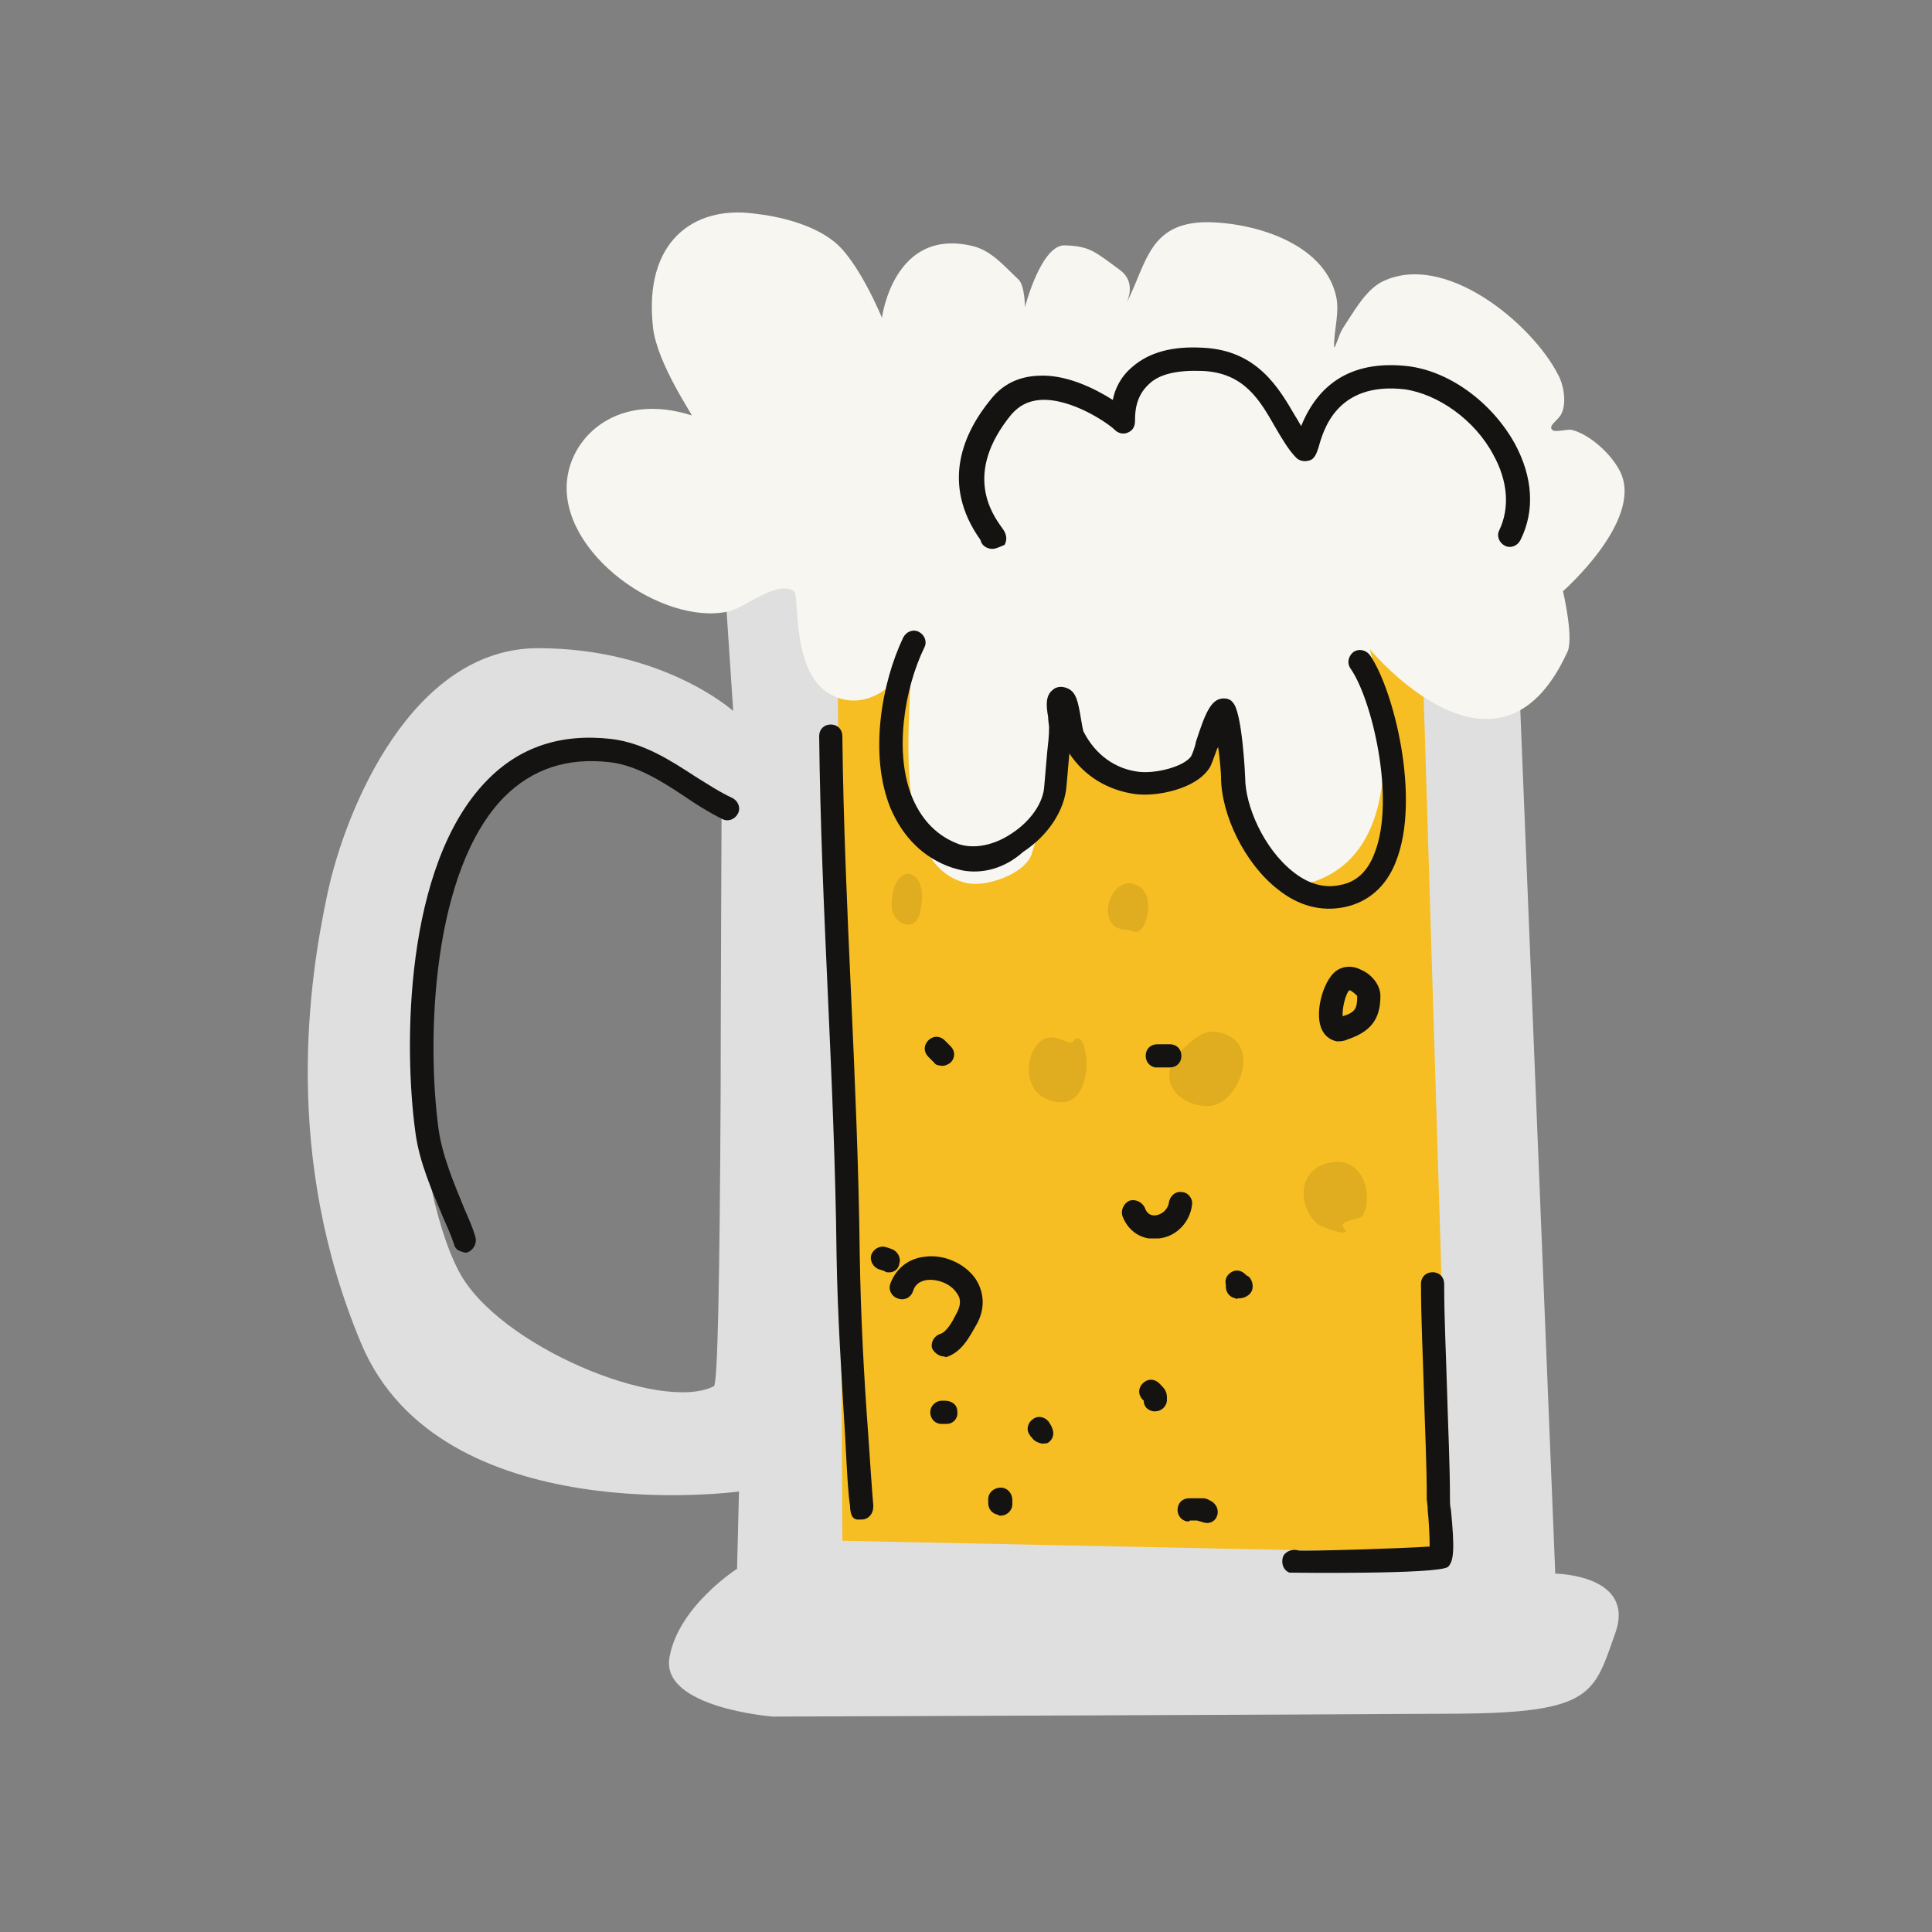 <?xml version="1.0" encoding="UTF-8"?>
<svg data-bbox="31.858 21.994 136.317 155.706" viewBox="0 0 200 200" height="200" width="200" xmlns="http://www.w3.org/2000/svg" data-type="color">
    <rect x="0" y="0" width="200" height="200" fill="#808080" stroke="none"/>
    <g>
        <path d="m156.4 49.3 4.6 113.6s8.4.1 6.2 6.2c-2.2 6.2-2.3 8.2-16.3 8.3-14 .1-70.9.3-70.9.3s-11.6-.9-10.7-6.1c.9-5.3 7-9.2 7-9.2l.2-8s-30.9 4.2-39.1-15.3c-8.2-19.5-5.4-37.7-3.5-46.6 1.9-8.9 8.8-25.4 21.8-25.4s20.2 6.5 20.2 6.5l-1-15.1 81.5-9.2zm-95 28.4c-4.4-.7-7.9.1-10.1 2.7-5.7 6.5-8.4 16.4-8.3 27.8.1 9.1 2 18.7 4.5 23.4 4 7.7 20.9 14.7 26.4 11.9.4-.2.6-11.1.7-30.3 0-6.6.1-30.2.1-30.3-.1 0-1.1-.6-1.5-.9-1.2-.6-2.5-1.3-3.9-1.9-2.8-1.1-5.4-2-7.9-2.4z" fill="#DFDFDF" data-color="1"/>
        <path d="m147.1 63.1 3 97.7-62.9-1.3-.5-95.6 60.4-.8z" fill="#F6BE22" data-color="2"/>
        <path d="M161.8 61.2s8.2-7.2 6-12.2c-.8-1.8-3.1-4-5.1-4.5-.4-.1-1.8.3-2 0-.5-.4.6-1 .9-1.6.6-1.1.3-3-.3-4.1-2.7-5.3-11.8-12.9-18.3-9.6-1.7.9-3 3.3-4 4.8-.4.6-.9 2.5-.9 1.8 0-1.7.6-3.5.2-5.2-1.3-5.5-8.6-7.6-13.5-7.6-5.8.1-6.1 4.2-8.1 8.2-.1.1 1-1.9-.7-3.2-2.7-2-3.2-2.5-5.7-2.6-2.5-.2-4.2 6.4-4.2 6.4s0-2.3-.7-2.9c-1.4-1.3-2.7-2.9-4.6-3.4-8.3-2.1-9.5 7.4-9.5 7.4s-2.5-6.1-5.1-8c-2.2-1.7-5.5-2.5-8.2-2.8-6.2-.8-11.4 2.9-10.4 11.8.4 3.7 4.2 9.2 4 9.1-7.5-2.4-12.4 2-12.9 6.7-.8 7.6 9.9 15.1 16.7 13.6 1.6-.3 5-3.3 6.8-2.1.6.4-.4 8.7 4 10.8 2 1 4.2.5 5.9-1 .5-.4 1.5-1.3 1.8-1.8.2-.4.4-1.6.4-1.1.1 5.6-2.3 21.4 5.7 23.3 2 .5 6.1-.9 6.8-3 1.5-4.8 2.7-9.7 4.1-14.6.1-.4.2.8.2 1.1.2.7.1 1.6.5 2.3 1.3 2.5 2.1 3.2 5.1 3.6 2.9.3 5.9-.1 7.7-2.6 1.1-1.5 2-3.1 2-5 0-.3-.2-.9-.2-.9s.2.6.2.9c0 1.8 0 3.6.3 5.5.4 2.6 3.3 13.6 7 13.1 14.7-2 8.1-24.6 8.1-24.6s13.2 16 20.4.4c.8-1.3-.4-6.4-.4-6.4z" fill="#F8F6F0" data-color="3"/>
        <path d="M139.1 127.1c-.7-.8 1.8-.8 2-1.3 1.1-2.3-.1-5.9-3.1-5.5-3.6.4-3.9 4.5-1.5 6.5.4.2 3.6 1.5 2.6.3z" opacity=".1" fill="#141312" data-color="4"/>
        <path d="M125.1 114.5c3.1 0 6-7.1.6-7.7-1-.1-1.9.6-2.6 1.2-4 3.2-1.5 6.5 2 6.5z" opacity=".1" fill="#141312" data-color="4"/>
        <path d="M118.9 128.2c-1.2-.2-2.2-1-2.7-2.3-.2-.6.1-1.3.7-1.6.6-.2 1.3.1 1.6.7.2.6.6.9 1.2.8.6-.1 1.2-.6 1.3-1.3.1-.7.7-1.2 1.3-1.1.7 0 1.2.7 1.1 1.3-.2 1.8-1.6 3.3-3.4 3.5h-1.1z" fill="#141312" data-color="4"/>
        <path d="M111.1 107.8c1.7-2.2 2.8 8.5-2.9 5.9-2.1-1-2.1-4.1-.8-5.6 1.5-1.7 3.2.3 3.7-.3z" opacity=".1" fill="#141312" data-color="4"/>
        <path d="M97.5 140.4c-.4-.1-.8-.4-1-.8-.2-.6.2-1.3.8-1.5.7-.2 1.3-1.3 1.7-2.1.5-.9.5-1.6 0-2.2-.6-.9-1.9-1.4-3-1.3-.8.1-1.3.5-1.5 1.2-.2.6-.9 1-1.6.7-.6-.2-1-.9-.7-1.6.6-1.5 1.8-2.5 3.5-2.7 2-.3 4.2.7 5.3 2.3.9 1.4 1 3.1.1 4.7-.7 1.2-1.5 2.9-3.2 3.4-.1-.1-.3-.1-.4-.1z" fill="#141312" data-color="4"/>
        <path d="M117.3 96.4c1.3.7 2.5-3.7.5-4.7-2.3-1.3-4.1 2.6-2.5 4.1.7.6 1.3.3 2 .6z" opacity=".1" fill="#141312" data-color="4"/>
        <path d="M138.4 107.8c-.6-.1-1.2-.5-1.5-1.1-.9-1.6 0-5 1.3-6.1.7-.6 1.8-.7 2.7-.2 1 .4 2 1.5 2 2.7 0 2.4-1 3.7-3.4 4.5-.4.2-.8.2-1.1.2zm.4-2.4c-.1 0-.1 0 0 0l.4 1.1-.4-1.1zm.9-2.9c-.4.3-.8 2-.7 2.7 1.3-.4 1.5-.8 1.5-2.1-.1-.1-.5-.5-.8-.6z" fill="#141312" data-color="4"/>
        <path d="M95.2 94.6c1.3-4.9-2.9-5.8-2.9-.8 0 1.7 2.3 2.9 2.9.8z" opacity=".1" fill="#141312" data-color="4"/>
        <path d="M91.8 131.7c-.1 0-.1 0-.2-.1l-.6-.2c-.6-.2-1-.9-.8-1.5.2-.6.9-1 1.5-.8l.6.2c.6.2 1 .9.8 1.5-.1.7-.7 1-1.3.9z" fill="#141312" data-color="4"/>
        <path d="M97.3 110.3c-.2 0-.5-.1-.6-.3l-.6-.6c-.5-.5-.5-1.2 0-1.7s1.2-.5 1.7 0l.6.6c.5.5.5 1.2 0 1.7-.4.3-.8.4-1.1.3z" fill="#141312" data-color="4"/>
        <path d="M119.4 146.1c-.6-.1-1-.5-1-1.1l-.1-.1c-.5-.5-.5-1.2 0-1.7s1.2-.5 1.7 0l.2.2c.4.4.6.7.6 1.3v.2c0 .7-.6 1.2-1.2 1.2h-.2z" fill="#141312" data-color="4"/>
        <path d="M127.9 134.4c-.6-.1-1-.6-1-1.2v-.2c-.1-.4 0-.8.3-1.1.5-.5 1.2-.5 1.7 0 .1.1.2.2.3.2.4.3.6 1 .4 1.5-.2.5-.8.8-1.3.8h-.2c0 .1-.1.1-.2 0z" fill="#141312" data-color="4"/>
        <path d="M119.6 110.5c-.6-.1-1-.6-1-1.2 0-.7.5-1.2 1.2-1.2h1.3c.7 0 1.2.5 1.2 1.2s-.5 1.2-1.2 1.2h-1.5z" fill="#141312" data-color="4"/>
        <path d="M107.7 149.4c-.4-.1-.7-.3-.9-.6l-.1-.1c-.1-.1-.1-.2-.2-.3-.3-.6 0-1.3.6-1.6.6-.3 1.3 0 1.6.6.1.2.2.3.2.4.3.6.1 1.3-.5 1.6-.2 0-.5.1-.7 0z" fill="#141312" data-color="4"/>
        <path d="M103.3 156.8c-.6-.1-1-.6-1-1.2v-.4c0-.7.6-1.2 1.3-1.2.7 0 1.2.6 1.2 1.3v.4c0 .7-.6 1.2-1.2 1.2-.2 0-.2 0-.3-.1z" fill="#141312" data-color="4"/>
        <path d="M97.3 147.4c-.6-.1-1-.6-1-1.2 0-.7.6-1.2 1.2-1.2h.3c.7 0 1.3.4 1.3 1.1.1.7-.4 1.3-1.1 1.3h-.7z" fill="#141312" data-color="4"/>
        <path d="M122.9 157.5c-.6-.1-1-.6-1-1.2 0-.7.5-1.2 1.2-1.2h1.3c.2 0 .4 0 .6.1l.4.2c.5.3.8.9.6 1.5-.2.6-.8.9-1.4.7l-.7-.2h-.7c-.1.1-.2.1-.3.1z" fill="#141312" data-color="4"/>
        <path d="M88.7 157.3c-.4-.1-.6-.3-.7-1.2v-.2c-.2-1.2-.3-3.2-.5-7-.4-6.7-.8-12.8-.9-19-.1-8.9-.5-18.1-.9-26.9-.4-8.8-.8-17.9-.9-26.8 0-.7.5-1.2 1.2-1.2s1.2.5 1.2 1.2c.1 8.9.5 17.9.9 26.7.4 8.9.8 18 .9 27 .1 6.1.4 12.2.9 18.9.1 1.5.4 6 .5 7v.2c0 .7-.5 1.3-1.2 1.3h-.5z" fill="#141312" data-color="4"/>
        <path d="M47.9 129.6c-.4-.1-.8-.3-.9-.8-.3-.9-.7-1.8-1.1-2.7-1.2-2.9-2.5-5.8-2.9-8.9-1.2-8.7-1.2-27.6 7.4-36.4 3.4-3.5 7.7-4.9 12.9-4.3 3.3.4 6.1 2.2 8.7 3.9 1.3.8 2.5 1.6 3.8 2.2.6.3.9 1 .6 1.6-.3.6-1 .9-1.6.6-1.4-.7-2.7-1.5-4-2.4-2.4-1.6-5-3.2-7.7-3.5-4.4-.5-8 .7-10.9 3.6-7.4 7.5-8.1 24.7-6.8 34.4.4 2.8 1.6 5.6 2.7 8.3.4.9.8 1.8 1.1 2.8.2.6-.1 1.3-.7 1.6-.2.1-.4.1-.6 0z" fill="#141312" data-color="4"/>
        <path d="M133.5 162.8c-.6-.2-.9-.9-.7-1.6.2-.6 1-.9 1.6-.7.9.1 10.6-.2 13.6-.4 0-1-.1-2.9-.2-3.7 0-.6-.1-1-.1-1.2 0-3.7-.2-7.5-.3-11.2-.1-3.6-.3-7.4-.3-11.1 0-.7.5-1.2 1.2-1.2s1.2.5 1.2 1.2c0 3.7.2 7.4.3 11.1.1 3.7.3 7.5.3 11.3 0 .2 0 .6.1 1 .4 4.1.3 5.3-.3 5.9-1 .8-16.1.6-16.4.6z" fill="#141312" data-color="4"/>
        <path d="M99.6 90.1c-.4-.1-.8-.2-1.1-.3-2.9-1-5-3.1-6.3-6.1-2.3-5.6-.9-13.1 1.3-17.7.3-.6 1-.9 1.6-.6.6.3.9 1 .6 1.6-2.1 4.3-3.2 11.1-1.2 15.7 1 2.3 2.6 3.9 4.8 4.7 1.6.5 3.6.1 5.4-1.1 2-1.3 3.3-3.2 3.4-4.9.1-1.2.2-2.4.3-3.5.1-.9.2-1.7.2-2.6 0-.2-.1-.7-.1-1.1-.2-1.1-.3-2.2.5-2.8.2-.2.8-.5 1.6-.1s1 1.3 1.3 3.1c.1.5.2 1.3.3 1.4 1.2 2.3 3.2 3.8 5.7 4.1 1.7.2 4.6-.5 5.4-1.6.1-.2.4-.9.5-1.5 1-3.1 1.6-4.5 2.9-4.5.3 0 .7.1.9.4 1 .9 1.3 7.7 1.3 7.8 0 2.9 1.9 7.3 4.9 9.7 1.6 1.3 3.3 1.8 5 1.4 1.6-.3 2.8-1.4 3.5-3.3 2.2-5.6-.3-16-2.5-19.1-.4-.6-.2-1.3.3-1.7.6-.4 1.3-.2 1.7.3 2.5 3.6 5.3 14.9 2.7 21.4-1 2.6-2.9 4.2-5.3 4.7s-4.8-.1-7-1.9c-3.3-2.6-5.8-7.6-5.8-11.6 0-.3-.1-1.7-.3-3.1 0 .1-.1.2-.1.2-.4 1.1-.6 1.7-.8 2-1.4 2.2-5.5 3-7.7 2.7-2.8-.4-5.2-1.8-6.8-4.2-.1 1.1-.2 2.2-.3 3.4-.2 2.5-1.9 5.1-4.5 6.8-1.9 1.7-4.2 2.3-6.3 1.9z" fill="#141312" data-color="4"/>
        <path d="M102.5 56.8c-.5-.1-.9-.4-1-.9-4.2-5.9-1.7-11.2 1.1-14.6 1.2-1.5 2.8-2.3 4.8-2.4 2.9-.2 5.9 1.3 7.8 2.5.2-1.1.8-2.4 2-3.4 1.7-1.5 4.1-2.2 7.4-2 5.6.3 7.8 4.2 9.5 7.1.2.3.4.7.6 1 1.9-4.7 5.6-6.8 11-6.2 4.3.5 8.7 3.7 11.1 8 1.9 3.5 2.1 7 .6 10-.3.6-1 .9-1.6.6-.6-.3-.9-1-.6-1.6 1.1-2.3.9-5.1-.6-7.8-1.9-3.6-5.7-6.3-9.2-6.8-7-.8-8.4 4.2-8.9 6-.2.6-.4 1.3-1.1 1.4-.4.1-.9 0-1.2-.3-.8-.8-1.5-2-2.2-3.2-1.6-2.8-3.2-5.6-7.5-5.8-2.6-.1-4.5.3-5.6 1.4-1.3 1.2-1.4 2.8-1.4 3.6 0 .4 0 1.1-.8 1.4-.5.2-1 0-1.3-.3-.7-.7-4.5-3.3-7.7-3.1-1.3.1-2.2.6-3 1.5-5 6.1-2 10.3-1 11.7.3.4.7 1 .3 1.8-.5.2-1 .5-1.5.4z" fill="#141312" data-color="4"/>
    </g>
</svg>
